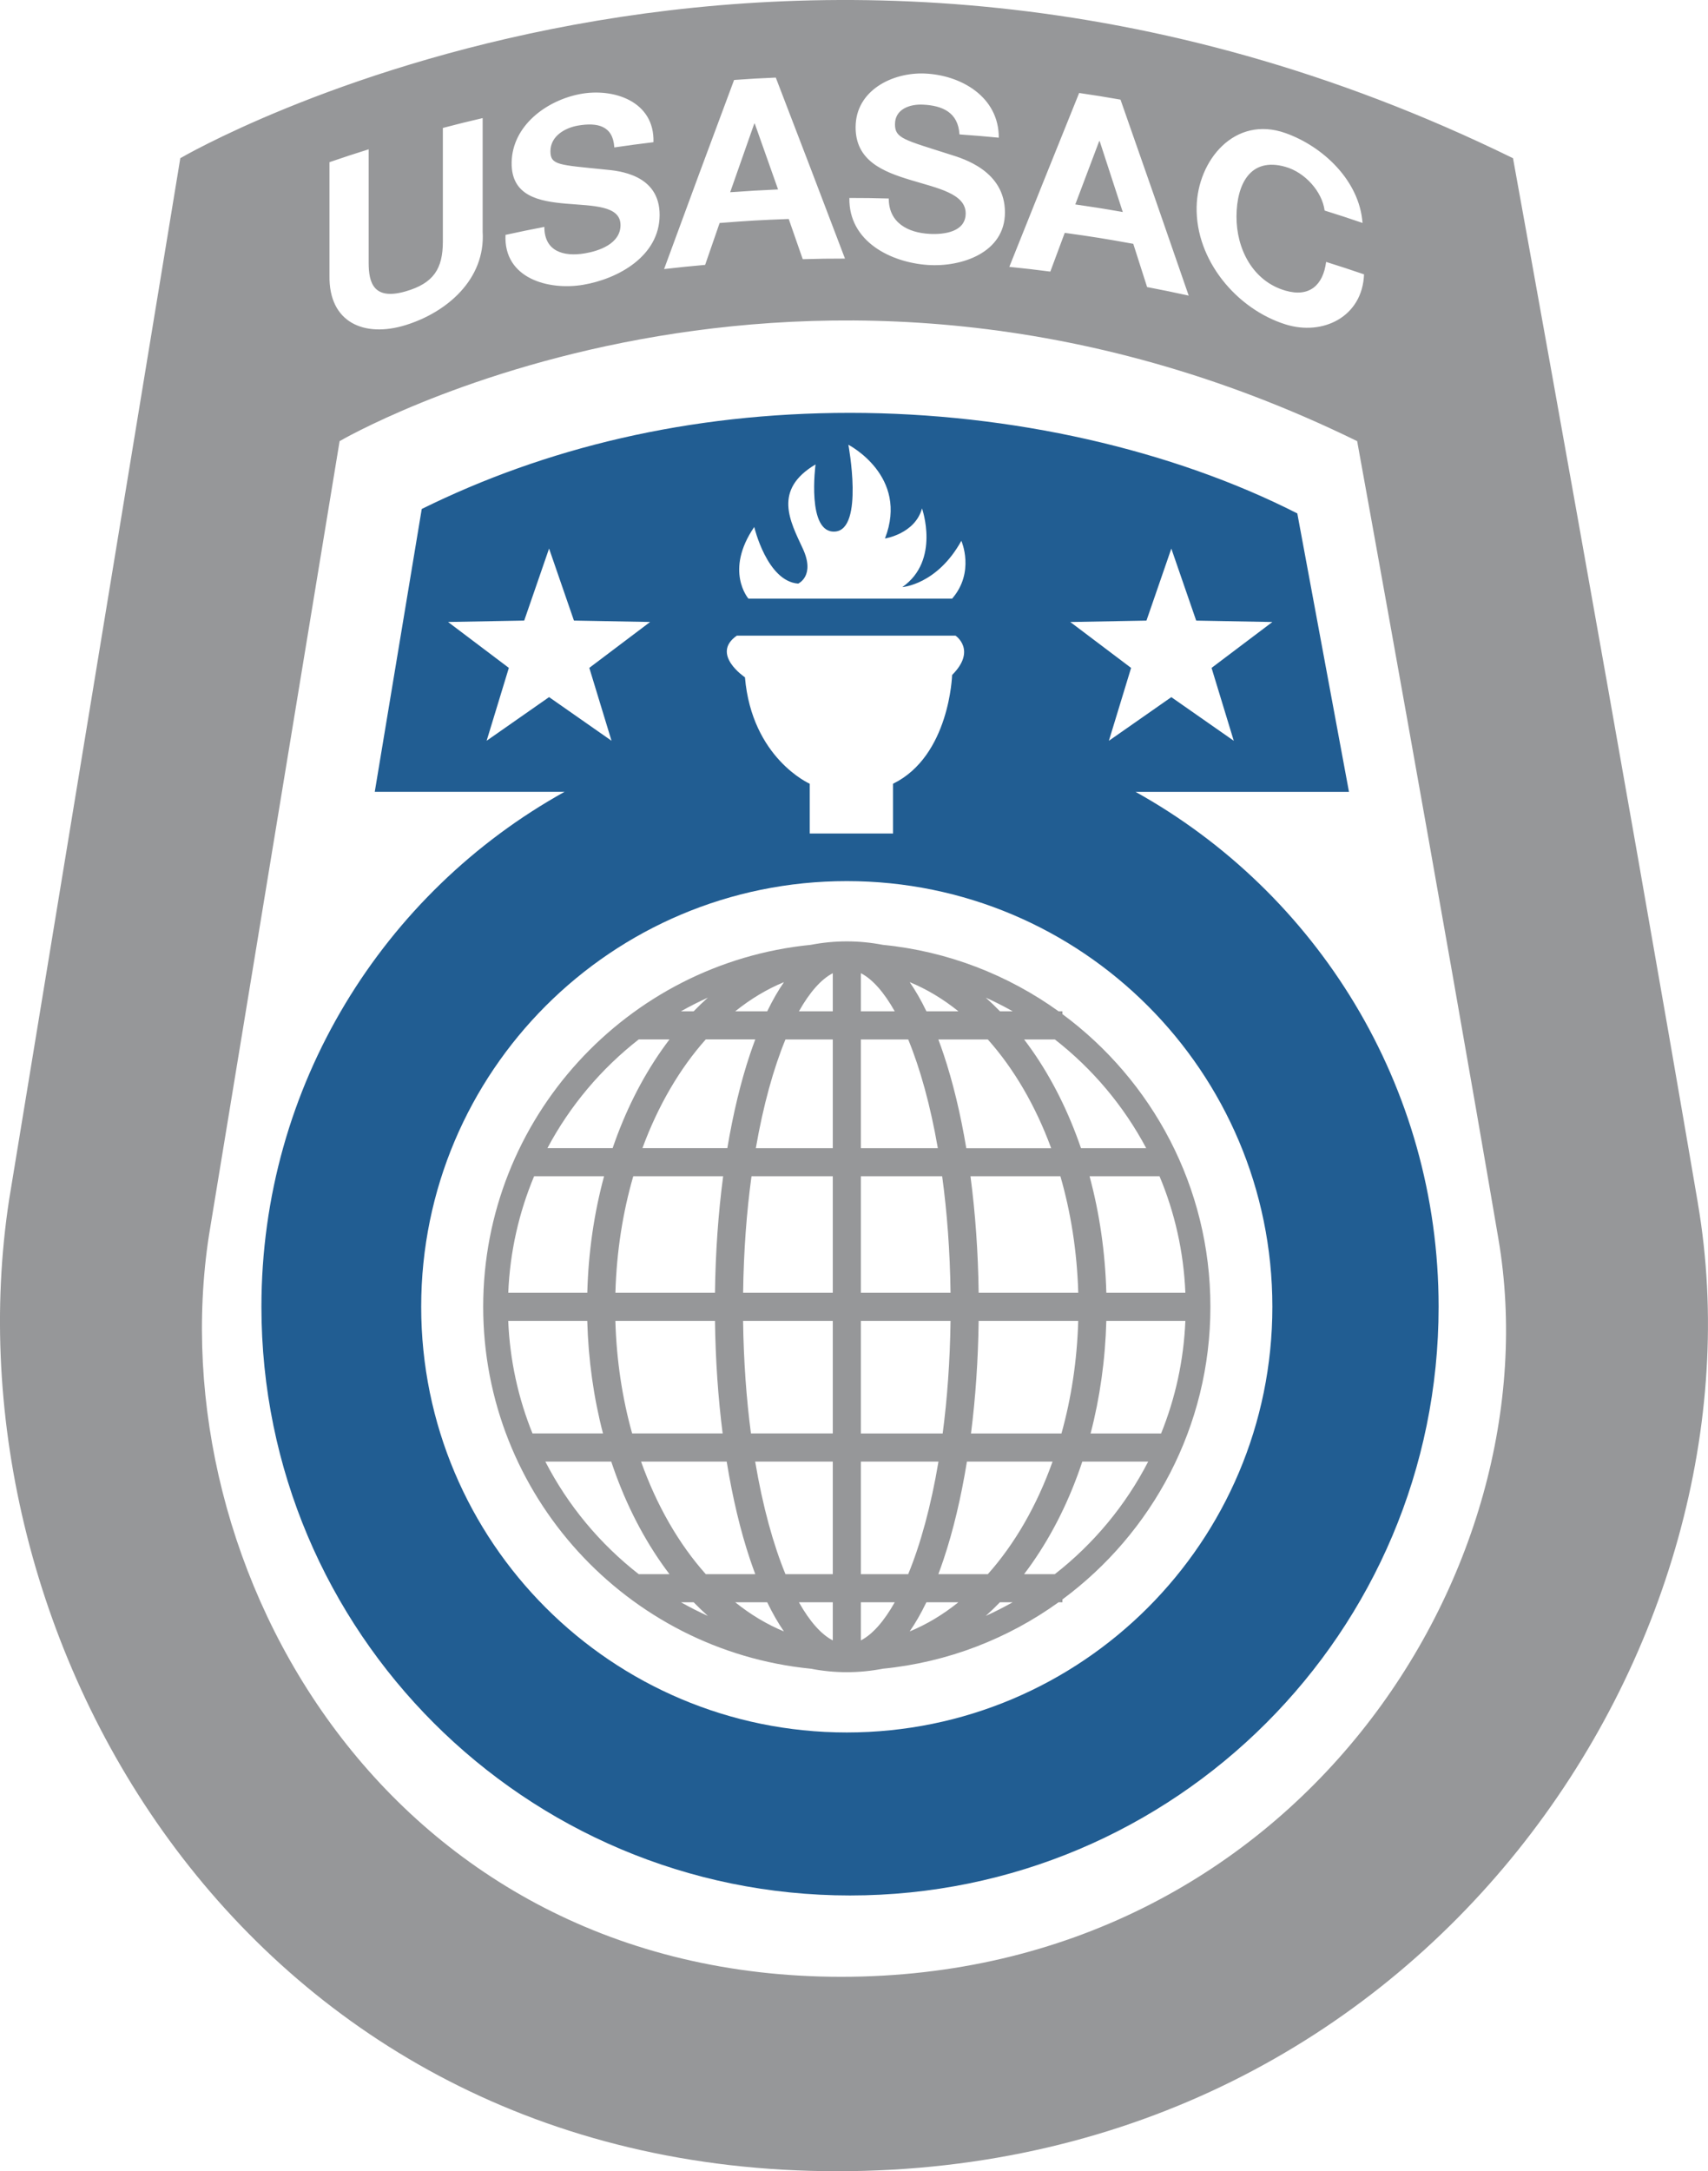 <svg xmlns="http://www.w3.org/2000/svg" id="Layer_2" viewBox="0 0 501.38 637.22"><defs><style>.cls-1{fill:#969799;}.cls-2{fill:#215d92;}</style></defs><g id="Layer_2-2"><g id="Layer_1-2"><g><path class="cls-1" d="m355.31,383.52c0-35.18-17.11-66.44-43.44-85.89v-.83h-1.13c-14.82-10.65-32.46-17.61-51.57-19.5-3.48-.67-7.01-1.02-10.59-1.02s-7.11.35-10.59,1.02c-53.9,5.33-96.15,50.93-96.15,106.22s42.25,100.88,96.15,106.22c3.48.67,7.01,1.02,10.59,1.02s7.11-.35,10.59-1.02c19.11-1.89,36.76-8.85,51.57-19.5h1.13v-.83c26.33-19.46,43.44-50.71,43.44-85.89h0Zm-206.12,4.13h23.2c.31,11.44,1.88,22.56,4.62,33.04h-20.7c-4.16-10.28-6.64-21.41-7.12-33.04Zm198.77-8.25h-23.2c-.32-11.85-2-23.36-4.92-34.18h20.54c4.44,10.59,7.09,22.11,7.58,34.18h0Zm-31.45,0h-29.23c-.15-11.86-.97-23.37-2.4-34.18h26.4c3.06,10.59,4.89,22.11,5.24,34.18h0Zm-63.8-82.59v-11.19c3.39,1.74,6.78,5.57,9.94,11.19h-9.94,0Zm13.89,8.25c3.48,8.45,6.5,19.24,8.7,31.91h-22.59v-31.91h13.89,0Zm-22.14-19.44v11.19h-9.94c3.16-5.62,6.55-9.44,9.94-11.19Zm0,19.44v31.91h-22.59c2.2-12.67,5.22-23.46,8.7-31.91h13.89Zm0,40.16v34.18h-26.32c.16-12.3,1.04-23.77,2.46-34.18h23.86,0Zm0,42.43v33.04h-24.02c-1.33-10.1-2.15-21.19-2.31-33.04h26.33Zm0,41.3v33.04h-13.89c-3.58-8.7-6.68-19.89-8.89-33.04h22.78Zm0,41.29v11.19c-3.39-1.74-6.78-5.57-9.94-11.19h9.94Zm8.25,11.19v-11.19h9.94c-3.16,5.62-6.55,9.44-9.94,11.19h0Zm0-19.44v-33.04h22.78c-2.21,13.16-5.31,24.35-8.89,33.04h-13.89Zm0-41.29v-33.04h26.32c-.16,11.86-.98,22.94-2.31,33.04h-24.01Zm0-41.3v-34.18h23.86c1.42,10.41,2.3,21.88,2.46,34.18h-26.32,0Zm30.94-42.43c-1.69-10.09-3.93-19.44-6.69-27.66-.5-1.48-1-2.89-1.51-4.24h14.53c7.64,8.57,14.01,19.44,18.59,31.91h-24.92,0Zm-11.7-40.17c-1.61-3.34-3.26-6.17-4.91-8.56,5.03,2.07,9.81,4.95,14.3,8.56h-9.39,0Zm-46.73,0h-9.39c4.48-3.6,9.27-6.49,14.3-8.56-1.65,2.38-3.3,5.22-4.91,8.56Zm-3.51,8.25c-.51,1.36-1.01,2.76-1.51,4.24-2.76,8.22-5,17.57-6.69,27.66h-24.92c4.58-12.46,10.95-23.34,18.59-31.91h14.53Zm-9.43,40.17c-1.43,10.81-2.25,22.32-2.4,34.18h-29.23c.34-12.07,2.17-23.59,5.24-34.18h26.4-.01Zm-39.88,34.18h-23.2c.49-12.07,3.15-23.58,7.58-34.18h20.54c-2.93,10.82-4.61,22.33-4.92,34.18h0Zm8.25,8.25h29.23c.15,11.44.92,22.57,2.25,33.04h-26.57c-2.87-10.27-4.59-21.4-4.92-33.04h0Zm32.67,41.3c1.71,10.53,4.01,20.27,6.88,28.8.5,1.48,1,2.89,1.51,4.24h-14.53c-7.88-8.83-14.39-20.1-19-33.04h25.14Zm11.89,41.29c1.61,3.34,3.26,6.17,4.91,8.56-5.02-2.07-9.81-4.95-14.3-8.56h9.39Zm46.73,0h9.39c-4.48,3.6-9.27,6.49-14.3,8.56,1.65-2.38,3.3-5.22,4.91-8.56h0Zm3.51-8.25c.51-1.36,1.01-2.76,1.51-4.24,2.86-8.53,5.17-18.26,6.88-28.8h25.14c-4.61,12.94-11.13,24.21-19,33.04h-14.53Zm9.58-41.29c1.34-10.48,2.1-21.6,2.25-33.04h29.23c-.33,11.64-2.05,22.77-4.92,33.04h-26.57.01Zm39.73-33.04h23.2c-.48,11.64-2.96,22.76-7.12,33.04h-20.7c2.74-10.49,4.31-21.61,4.62-33.04Zm11.7-50.69h-19.14c-3.59-10.49-8.4-20.2-14.36-28.71-.76-1.09-1.54-2.15-2.33-3.19h9.03c11.03,8.6,20.2,19.47,26.81,31.91h-.01Zm-39.2-40.17h-3.72c-1.36-1.4-2.75-2.74-4.17-4.01,2.7,1.22,5.33,2.56,7.9,4.01h0Zm-93.65,0h-3.72c2.57-1.45,5.2-2.79,7.9-4.01-1.42,1.27-2.81,2.6-4.17,4.01h0Zm-16.11,8.25h9.03c-.79,1.04-1.57,2.1-2.33,3.19-5.96,8.52-10.77,18.22-14.36,28.71h-19.14c6.61-12.43,15.78-23.3,26.81-31.91h0Zm-27.41,123.9h19.34c3.63,10.93,8.59,21.02,14.76,29.85.76,1.09,1.54,2.15,2.33,3.19h-9.03c-11.36-8.86-20.76-20.13-27.41-33.04h.01Zm39.8,41.29h3.73c1.36,1.4,2.75,2.74,4.17,4.01-2.7-1.22-5.33-2.56-7.9-4.01Zm89.47,4.01c1.42-1.27,2.81-2.6,4.17-4.01h3.73c-2.57,1.45-5.2,2.79-7.9,4.01h0Zm20.29-12.26h-9.03c.79-1.04,1.57-2.1,2.33-3.19,6.18-8.83,11.14-18.92,14.76-29.85h19.34c-6.65,12.91-16.05,24.18-27.41,33.04h.01Z"></path><path class="cls-2" d="m333.31,232.4h62.68l-15.17-81.72c-36.62-18.63-83.78-29.51-131.3-29.51s-89.61,10.37-125.72,28.21l-13.79,83.01h55.71c-53.07,29.49-88.98,86.11-88.98,151.12,0,95.42,77.35,172.78,172.78,172.78s172.78-77.35,172.78-172.78c0-65.01-35.92-121.63-88.98-151.12h0Zm3.23-50.26l7.3-21.14,7.3,21.14,22.36.41-17.85,13.47,6.52,21.39-18.33-12.81-18.33,12.81,6.52-21.39-17.85-13.47,22.36-.41h0Zm-115.14-27.5s3.74,15.96,12.9,16.64c0,0,5.09-2.22,1.36-10.28-3.74-8.06-8.83-17.23,3.74-24.7,0,0-2.72,20.38,5.77,19.7,8.49-.68,3.87-25.47,3.87-25.47,0,0,17.87,9.17,10.74,27.51,0,0,8.83-1.36,10.87-8.83,0,0,5.43,15.28-5.77,23.09,0,0,10.19-.68,17.32-13.58,0,0,4.08,9.17-2.72,16.98h-59.77s-7.13-8.15,1.7-21.05h0Zm-5.09,31.91h64.18s6.3,4.24-1,11.55c0,0-.7,23.77-17.34,31.92v14.6h-24.45v-14.6s-16.98-7.47-19.02-31.24c0,0-10.19-6.79-2.38-12.23h0Zm-55.13,18.04l-18.33,12.81,6.52-21.39-17.85-13.47,22.36-.41,7.3-21.14,7.3,21.14,22.36.41-17.85,13.47,6.52,21.39-18.33-12.81Zm87.39,303.86c-69,0-124.93-55.93-124.93-124.93s55.93-124.93,124.93-124.93,124.93,55.93,124.93,124.93-55.93,124.93-124.93,124.93Z"></path><g><path class="cls-1" d="m322.82,41.43c-.06,0-.09,0-.15-.02-2.8,7.42-4.21,11.14-7.02,18.59,5.59.81,8.38,1.25,13.94,2.23-2.71-8.34-4.06-12.5-6.78-20.8h0Z"></path><path class="cls-1" d="m498.44,353.3c-21.77-127.69-54.3-306.87-54.3-306.87-213.26-104.47-391.21,0-391.21,0L2.7,351.94c-19.73,128.37,69.24,285.28,243.11,285.28s274.39-156.23,252.62-283.92h.01ZM377.35,39.06c10.94,3.88,21.69,13.89,22.62,26.37-4.44-1.51-6.66-2.24-11.13-3.64-.73-5.56-5.73-11.18-11.49-12.82-10.41-2.98-14.33,5.19-14.38,14.53-.05,9.47,4.73,19.02,14.38,21.8,7.07,2.04,11.05-1.65,11.93-8.43,4.46,1.4,6.69,2.14,11.13,3.65-.48,12.43-12.04,18.14-23.06,14.68-14.36-4.51-26.41-18.87-26.08-34.49.29-13.6,11.11-26.95,26.08-21.65Zm-60.56-11.77c4.86.72,7.29,1.1,12.13,1.95,6.73,19.16,13.4,38.33,20.02,57.52-4.87-1.07-7.32-1.57-12.21-2.51-1.62-5.08-2.43-7.62-4.06-12.69-8.03-1.46-12.05-2.11-20.12-3.22-1.69,4.54-2.54,6.81-4.23,11.37-4.81-.62-7.22-.9-12.04-1.39,6.8-17.02,13.63-34.03,20.5-51.03h.01Zm-49.43,25.56c-8.05-2.43-16.27-5.62-16.2-15.61.08-10.73,10.81-16.05,20.31-15.66,10.65.44,21.77,6.85,21.72,18.83-4.61-.44-6.92-.63-11.54-.96-.38-6.48-5.01-8.47-10.72-8.74-3.8-.18-8.21,1.26-8.21,5.76,0,4.13,2.59,4.54,16.19,8.88,3.95,1.23,16.04,4.83,16.09,16.93.05,11.91-12.77,16.13-22.55,15.49-10.9-.72-23.34-6.86-23.12-19.67,4.63,0,6.94.04,11.56.16,0,7.13,5.63,10.05,12.02,10.38,4.18.22,10.56-.53,10.56-6.01,0-5.78-8.13-7.37-16.11-9.78h0Zm-51.87-29.38c4.89-.35,7.34-.49,12.24-.7,6.81,17.69,13.58,35.4,20.31,53.12-4.96,0-7.44.04-12.4.18-1.64-4.73-2.46-7.09-4.11-11.8-8.12.3-12.18.53-20.29,1.18-1.7,4.91-2.55,7.37-4.25,12.29-4.83.43-7.24.68-12.05,1.23,6.79-18.52,13.64-37.02,20.55-55.5Zm-67.08,45.46c4.54-.99,6.82-1.46,11.38-2.34,0,7.13,5.55,8.83,11.88,7.77,4.14-.69,10.48-2.82,10.48-8.3,0-5.78-8.09-5.61-15.98-6.29-7.96-.69-16.14-2.21-15.98-12.1.18-10.77,10.16-18.16,20.04-20.06,9.82-1.89,21.96,2.08,21.59,14.12-4.6.56-6.9.87-11.49,1.54-.38-6.4-4.98-7.38-10.63-6.42-3.76.64-8.12,3.04-8.12,7.54,0,4.13,2.53,3.98,16.03,5.37,3.92.37,16.11,1.37,16.02,13.44-.09,11.95-12.12,18.63-22.43,20.38-10.08,1.71-23.42-1.79-22.81-14.66h.02Zm-51.68-21.34c4.58-1.57,6.88-2.32,11.49-3.77v33.32c0,5.85,1.45,11.07,10.82,8.38,8.27-2.38,10.96-6.68,10.96-14.64v-33.33c4.66-1.22,7-1.8,11.68-2.89v33.32c.86,13.99-10.51,23.7-22.64,27.44-12.03,3.71-22.55-.67-22.32-14.52v-33.31h0Zm150.24,532.57c-132.76,0-200.69-119.7-185.63-217.63l38.35-233.06s135.87-79.7,298.7,0c0,0,24.84,136.69,41.46,234.1s-60.13,216.59-192.89,216.59h0Z"></path><path class="cls-1" d="m221.56,36.29h-.15c-2.83,8.03-4.24,12.05-7.07,20.13,5.62-.41,8.43-.57,14.06-.82-2.74-7.75-4.11-11.61-6.84-19.32h0Z"></path></g></g></g></g></svg>